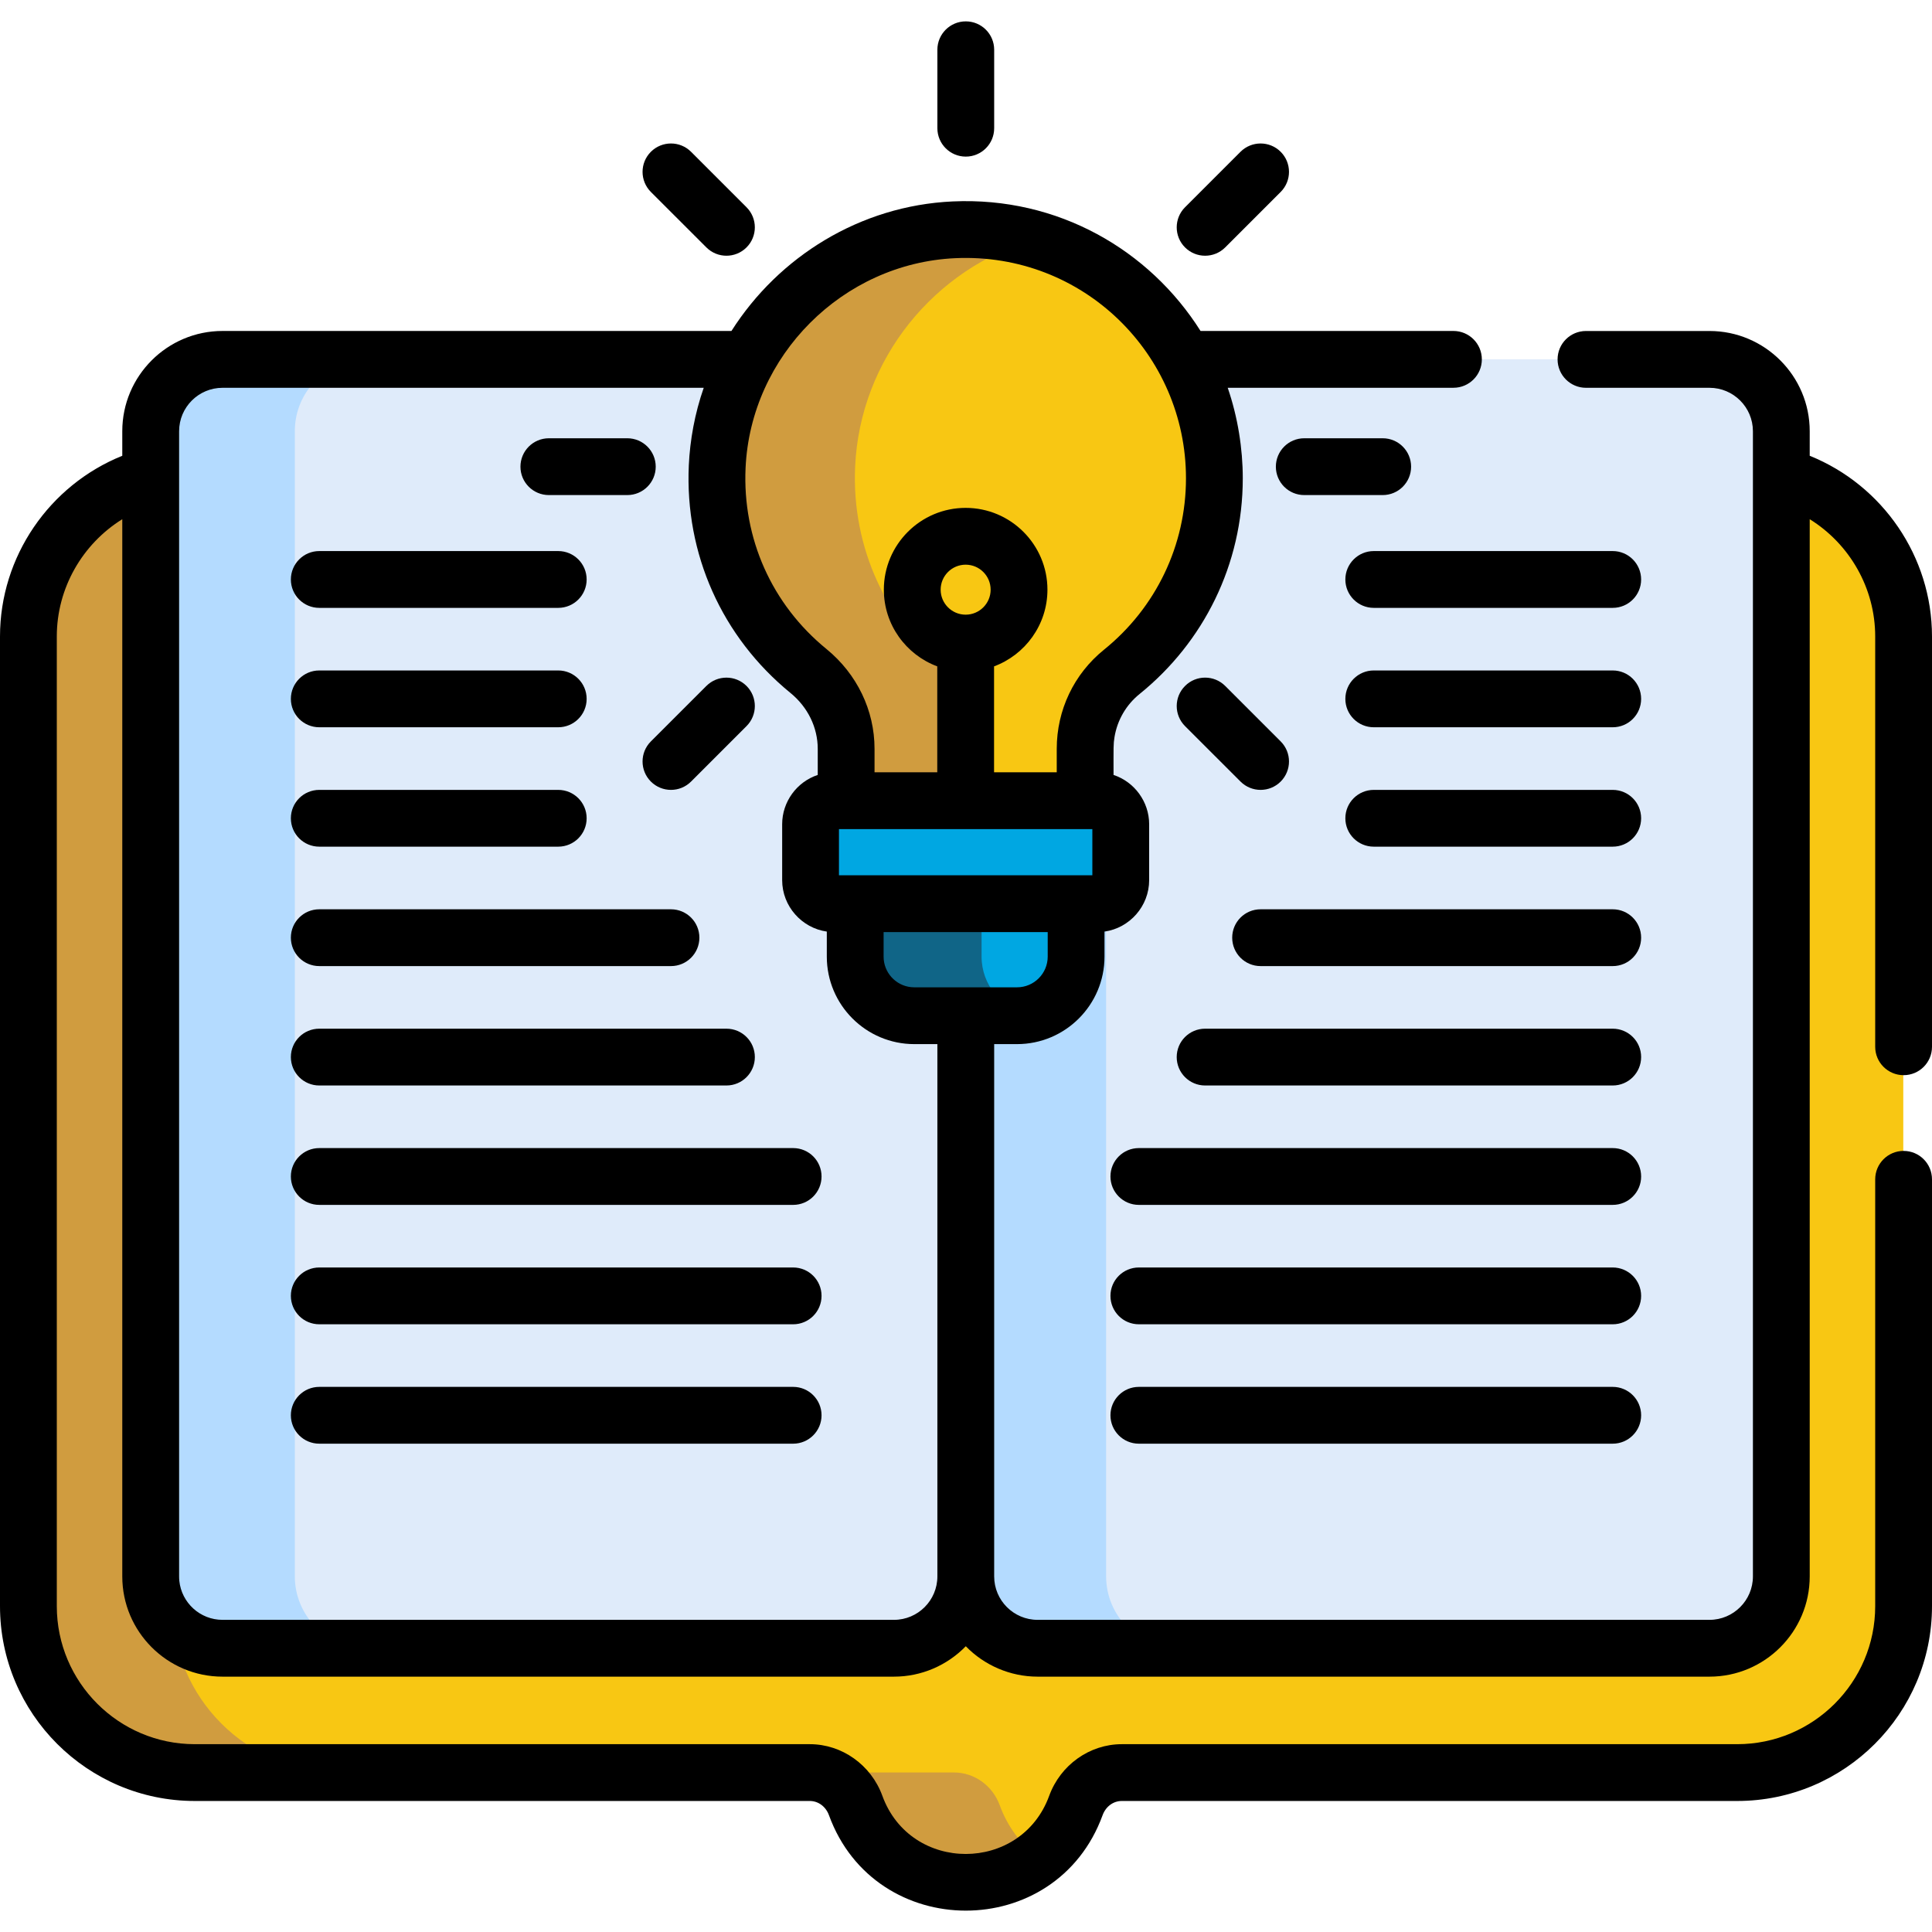 <svg xmlns="http://www.w3.org/2000/svg" width="65" height="65" viewBox="0 0 65 65" fill="none"><g clip-path="url(#clip0_9_332)"><path d="M59.664 16.013H5.314C2.949 16.668 0.945 18.844 0.945 21.409V54.034C0.945 57.113 3.464 59.633 6.543 59.633H27.234C27.933 59.633 28.538 60.084 28.778 60.741C29.328 62.254 30.779 63.334 32.482 63.334C34.185 63.334 35.635 62.254 36.186 60.741C36.425 60.084 37.031 59.633 37.73 59.633H58.435C61.514 59.633 64.034 57.113 64.034 54.034V21.41C64.034 18.844 62.029 16.668 59.664 16.013Z" fill="#F8C713"></path><path d="M5.804 54.034V21.409C5.804 18.844 7.809 16.668 10.174 16.013H5.314C2.949 16.668 0.945 18.844 0.945 21.409V54.034C0.945 57.113 3.464 59.633 6.543 59.633H11.403C8.324 59.633 5.804 57.113 5.804 54.034Z" fill="#D09C3F"></path><path d="M33.637 60.741C33.398 60.084 32.792 59.633 32.093 59.633H27.234C27.933 59.633 28.538 60.084 28.778 60.741C29.328 62.254 30.779 63.334 32.482 63.334C33.399 63.334 34.242 63.018 34.912 62.492C34.338 62.042 33.891 61.439 33.637 60.741Z" fill="#D09C3F"></path><path d="M57.503 12.088H39.063C39.711 13.276 40.081 14.638 40.081 16.087C40.081 18.719 38.866 21.066 36.966 22.6C36.184 23.231 35.734 24.185 35.734 25.19V26.935H36.14C36.577 26.935 36.931 27.29 36.931 27.727V29.608C36.931 30.046 36.577 30.4 36.14 30.4H35.429V31.8C35.429 32.897 34.539 33.787 33.442 33.787H32.355V53.033C32.355 54.368 33.564 55.45 34.898 55.45H57.503C58.837 55.45 59.919 54.368 59.919 53.033V14.504C59.919 13.17 58.837 12.088 57.503 12.088Z" fill="#DFEBFA"></path><path d="M37.214 53.033V22.388C37.132 22.46 37.051 22.532 36.966 22.6C36.184 23.231 35.733 24.185 35.733 25.19V26.936H36.14C36.577 26.936 36.931 27.29 36.931 27.727V29.608C36.931 30.046 36.577 30.4 36.14 30.4H35.429V31.8C35.429 32.897 34.539 33.787 33.442 33.787H32.354V53.033C32.354 54.368 33.564 55.45 34.898 55.45H39.63C38.296 55.45 37.214 54.368 37.214 53.033Z" fill="#B4DBFF"></path><path d="M31.513 33.787C30.416 33.787 29.526 32.897 29.526 31.8V30.4H28.815C28.378 30.4 28.024 30.046 28.024 29.609V27.727C28.024 27.29 28.378 26.936 28.815 26.936H29.221V25.191C29.221 24.17 28.745 23.218 27.954 22.572C25.982 20.962 24.757 18.47 24.883 15.698C24.942 14.397 25.304 13.171 25.899 12.088H7.476C6.141 12.088 5.059 13.17 5.059 14.505V53.034C5.059 54.368 6.141 55.45 7.476 55.45H30.065C31.4 55.45 32.482 54.368 32.482 53.034V33.787H31.513Z" fill="#DFEBFA"></path><path d="M9.919 53.034V14.504C9.919 13.17 11.001 12.088 12.335 12.088H7.476C6.141 12.088 5.059 13.17 5.059 14.504V53.034C5.059 54.368 6.141 55.45 7.476 55.45H12.335C11.001 55.45 9.919 54.368 9.919 53.034Z" fill="#B4DBFF"></path><path d="M32.082 7.728C27.793 7.926 24.313 11.408 24.118 15.698C23.993 18.47 25.217 20.962 27.19 22.572C27.981 23.218 28.457 24.17 28.457 25.191V27.445H36.498V25.19C36.498 24.185 36.949 23.231 37.73 22.6C39.63 21.066 40.845 18.719 40.845 16.087C40.845 11.334 36.883 7.507 32.082 7.728Z" fill="#F8C713"></path><path d="M31.842 22.572C29.869 20.962 28.645 18.47 28.77 15.698C28.934 12.075 31.443 9.027 34.803 8.049C33.945 7.801 33.03 7.685 32.082 7.728C27.793 7.926 24.313 11.409 24.119 15.698C23.993 18.471 25.218 20.962 27.19 22.572C27.981 23.218 28.457 24.17 28.457 25.191V27.445H33.109V25.191C33.109 24.17 32.633 23.218 31.842 22.572Z" fill="#D09C3F"></path><path d="M28.761 30.018V32.182C28.761 33.279 29.651 34.169 30.749 34.169H34.206C35.304 34.169 36.194 33.279 36.194 32.182V30.018H28.761Z" fill="#00A7E2"></path><path d="M33.024 32.182V30.018H28.761V32.182C28.761 33.279 29.651 34.169 30.749 34.169H34.206C34.344 34.169 34.479 34.155 34.609 34.128C33.704 33.942 33.024 33.142 33.024 32.182Z" fill="#106587"></path><path d="M36.904 26.936H28.051C27.614 26.936 27.259 27.29 27.259 27.727V29.609C27.259 30.046 27.614 30.4 28.051 30.4H36.904C37.341 30.4 37.696 30.046 37.696 29.609V27.727C37.696 27.29 37.341 26.936 36.904 26.936Z" fill="#00A7E2"></path><path d="M31.522 29.609V27.727C31.522 27.29 31.876 26.936 32.313 26.936H28.051C27.614 26.936 27.26 27.29 27.26 27.727V29.609C27.26 30.046 27.614 30.4 28.051 30.4H32.313C31.876 30.4 31.522 30.046 31.522 29.609Z" fill="#00A7E2"></path><path d="M54.258 46.66H38.315C37.787 46.66 37.36 47.088 37.36 47.615C37.36 48.143 37.787 48.571 38.315 48.571H54.258C54.786 48.571 55.214 48.143 55.214 47.615C55.214 47.088 54.786 46.66 54.258 46.66Z" fill="black"></path><path d="M10.742 20.451H18.781C19.309 20.451 19.737 20.023 19.737 19.496C19.737 18.968 19.309 18.54 18.781 18.54H10.742C10.214 18.54 9.786 18.968 9.786 19.496C9.786 20.023 10.214 20.451 10.742 20.451Z" fill="black"></path><path d="M10.742 24.468H18.781C19.309 24.468 19.737 24.041 19.737 23.513C19.737 22.985 19.309 22.557 18.781 22.557H10.742C10.214 22.557 9.786 22.985 9.786 23.513C9.786 24.041 10.214 24.468 10.742 24.468Z" fill="black"></path><path d="M10.742 28.485H18.781C19.309 28.485 19.737 28.058 19.737 27.53C19.737 27.002 19.309 26.575 18.781 26.575H10.742C10.214 26.575 9.786 27.002 9.786 27.53C9.786 28.058 10.214 28.485 10.742 28.485Z" fill="black"></path><path d="M10.742 32.503H22.574C23.102 32.503 23.53 32.075 23.53 31.547C23.53 31.019 23.102 30.592 22.574 30.592H10.742C10.214 30.592 9.786 31.019 9.786 31.547C9.786 32.075 10.214 32.503 10.742 32.503Z" fill="black"></path><path d="M10.742 36.52H24.44C24.968 36.52 25.396 36.092 25.396 35.564C25.396 35.036 24.968 34.609 24.44 34.609H10.742C10.214 34.609 9.786 35.036 9.786 35.564C9.786 36.092 10.214 36.52 10.742 36.52Z" fill="black"></path><path d="M10.742 40.537H26.685C27.213 40.537 27.64 40.109 27.64 39.581C27.64 39.053 27.213 38.626 26.685 38.626H10.742C10.214 38.626 9.786 39.053 9.786 39.581C9.786 40.109 10.214 40.537 10.742 40.537Z" fill="black"></path><path d="M10.742 44.554H26.685C27.213 44.554 27.64 44.126 27.64 43.598C27.64 43.071 27.213 42.643 26.685 42.643H10.742C10.214 42.643 9.786 43.071 9.786 43.598C9.786 44.126 10.214 44.554 10.742 44.554Z" fill="black"></path><path d="M10.742 48.571H26.685C27.213 48.571 27.64 48.143 27.64 47.615C27.64 47.088 27.213 46.66 26.685 46.66H10.742C10.214 46.66 9.786 47.088 9.786 47.615C9.786 48.143 10.214 48.571 10.742 48.571Z" fill="black"></path><path d="M54.258 18.54H46.219C45.691 18.54 45.263 18.968 45.263 19.496C45.263 20.023 45.691 20.451 46.219 20.451H54.258C54.786 20.451 55.214 20.023 55.214 19.496C55.214 18.968 54.786 18.54 54.258 18.54Z" fill="black"></path><path d="M54.258 22.557H46.219C45.691 22.557 45.263 22.985 45.263 23.513C45.263 24.041 45.691 24.468 46.219 24.468H54.258C54.786 24.468 55.214 24.041 55.214 23.513C55.214 22.985 54.786 22.557 54.258 22.557Z" fill="black"></path><path d="M54.258 26.575H46.219C45.691 26.575 45.263 27.002 45.263 27.53C45.263 28.058 45.691 28.485 46.219 28.485H54.258C54.786 28.485 55.214 28.058 55.214 27.53C55.214 27.002 54.786 26.575 54.258 26.575Z" fill="black"></path><path d="M54.259 30.592H42.411C41.883 30.592 41.456 31.019 41.456 31.547C41.456 32.075 41.883 32.503 42.411 32.503H54.259C54.786 32.503 55.214 32.075 55.214 31.547C55.214 31.019 54.786 30.592 54.259 30.592Z" fill="black"></path><path d="M54.258 34.609H40.545C40.017 34.609 39.589 35.036 39.589 35.564C39.589 36.092 40.017 36.52 40.545 36.52H54.258C54.786 36.52 55.214 36.092 55.214 35.564C55.214 35.036 54.786 34.609 54.258 34.609Z" fill="black"></path><path d="M54.258 38.626H38.315C37.787 38.626 37.36 39.053 37.36 39.581C37.36 40.109 37.787 40.537 38.315 40.537H54.258C54.786 40.537 55.214 40.109 55.214 39.581C55.214 39.053 54.786 38.626 54.258 38.626Z" fill="black"></path><path d="M54.258 42.643H38.315C37.787 42.643 37.36 43.071 37.36 43.598C37.36 44.126 37.787 44.554 38.315 44.554H54.258C54.786 44.554 55.214 44.126 55.214 43.598C55.214 43.071 54.786 42.643 54.258 42.643Z" fill="black"></path><path d="M18.466 16.656H21.105C21.633 16.656 22.061 16.229 22.061 15.701C22.061 15.173 21.633 14.745 21.105 14.745H18.466C17.938 14.745 17.51 15.173 17.51 15.701C17.51 16.229 17.938 16.656 18.466 16.656Z" fill="black"></path><path d="M47.475 15.701C47.475 15.173 47.047 14.745 46.52 14.745H43.88C43.353 14.745 42.925 15.173 42.925 15.701C42.925 16.229 43.353 16.656 43.88 16.656H46.52C47.047 16.656 47.475 16.229 47.475 15.701Z" fill="black"></path><path d="M21.898 26.295C22.272 26.668 22.877 26.668 23.25 26.295L25.116 24.429C25.489 24.056 25.489 23.451 25.116 23.078C24.743 22.705 24.138 22.705 23.765 23.078L21.898 24.944C21.525 25.317 21.525 25.922 21.898 26.295Z" fill="black"></path><path d="M41.221 8.324L43.087 6.458C43.46 6.085 43.46 5.48 43.087 5.107C42.714 4.734 42.109 4.734 41.735 5.107L39.869 6.973C39.496 7.346 39.496 7.951 39.869 8.324C40.243 8.697 40.847 8.697 41.221 8.324Z" fill="black"></path><path d="M32.493 5.269C33.02 5.269 33.448 4.841 33.448 4.313V1.674C33.448 1.146 33.02 0.719 32.493 0.719C31.965 0.719 31.537 1.146 31.537 1.674V4.313C31.537 4.841 31.965 5.269 32.493 5.269Z" fill="black"></path><path d="M39.87 23.078C39.496 23.451 39.496 24.056 39.869 24.429L41.736 26.295C42.109 26.668 42.714 26.668 43.087 26.295C43.46 25.922 43.46 25.317 43.087 24.944L41.221 23.078C40.848 22.705 40.242 22.704 39.87 23.078Z" fill="black"></path><path d="M23.765 8.324C24.138 8.697 24.743 8.697 25.116 8.324C25.489 7.951 25.489 7.346 25.116 6.973L23.25 5.107C22.877 4.734 22.272 4.734 21.898 5.107C21.525 5.48 21.525 6.085 21.898 6.458L23.765 8.324Z" fill="black"></path><path d="M60.886 15.334V14.508C60.886 12.648 59.373 11.136 57.514 11.136H53.359C52.831 11.136 52.403 11.563 52.403 12.091C52.403 12.619 52.831 13.047 53.359 13.047H57.514C58.319 13.047 58.975 13.702 58.975 14.508V53.037C58.975 53.843 58.319 54.498 57.514 54.498H34.909C34.104 54.498 33.448 53.843 33.448 53.037V35.128H34.217C35.84 35.128 37.16 33.808 37.16 32.185V31.342C38.008 31.223 38.662 30.485 38.662 29.612V27.73C38.662 26.975 38.168 26.305 37.464 26.072C37.464 25.116 37.456 25.042 37.497 24.793C37.592 24.225 37.889 23.712 38.342 23.347C40.484 21.617 41.812 19.002 41.812 16.09C41.812 15.094 41.644 14.031 41.305 13.046H48.9C49.427 13.046 49.855 12.619 49.855 12.091C49.855 11.563 49.427 11.135 48.9 11.135H40.391C38.675 8.414 35.597 6.613 32.049 6.777C28.938 6.92 26.197 8.635 24.609 11.135H7.487C5.627 11.135 4.114 12.648 4.114 14.507V15.334C1.659 16.324 0 18.727 0 21.413V54.038C0 57.651 2.94 60.592 6.554 60.592H27.244C27.531 60.592 27.784 60.78 27.89 61.072C29.447 65.345 35.534 65.357 37.095 61.072C37.201 60.78 37.454 60.592 37.74 60.592H58.446C62.06 60.592 65 57.651 65 54.038V39.677C65 39.149 64.572 38.721 64.044 38.721C63.517 38.721 63.089 39.149 63.089 39.677V54.038C63.089 56.598 61.006 58.681 58.446 58.681H37.741C36.659 58.681 35.678 59.379 35.299 60.418C34.35 63.023 30.638 63.031 29.686 60.418C29.308 59.379 28.327 58.681 27.245 58.681H6.554C3.994 58.681 1.911 56.598 1.911 54.038V21.413C1.911 19.784 2.774 18.301 4.114 17.468V53.037C4.114 54.896 5.627 56.409 7.487 56.409H30.076C31.003 56.409 31.867 56.029 32.493 55.386C33.113 56.025 33.985 56.409 34.909 56.409H57.514C59.373 56.409 60.886 54.896 60.886 53.037V17.468C62.227 18.301 63.089 19.784 63.089 21.413V35.218C63.089 35.746 63.517 36.173 64.045 36.173C64.573 36.173 65 35.746 65 35.218V21.413C65 18.727 63.341 16.324 60.886 15.334ZM35.249 32.185C35.249 32.754 34.786 33.217 34.217 33.217H32.493H30.759C30.724 33.217 30.689 33.215 30.654 33.212C30.134 33.159 29.728 32.719 29.728 32.185V31.359H35.249V32.185H35.249ZM32.488 20.68C32.025 20.68 31.647 20.303 31.647 19.839C31.647 19.375 32.025 18.998 32.488 18.998C32.952 18.998 33.329 19.375 33.329 19.839C33.329 20.303 32.952 20.68 32.488 20.68ZM36.751 27.895V29.448C35.821 29.448 29.063 29.448 28.226 29.448V27.895H36.751ZM32.137 8.686C36.449 8.49 39.901 11.93 39.901 16.09C39.901 18.341 38.895 20.444 37.141 21.86C36.132 22.675 35.553 23.89 35.553 25.193V25.983H33.444V22.419C34.491 22.03 35.24 21.02 35.24 19.839C35.24 18.322 34.006 17.087 32.488 17.087C30.971 17.087 29.736 18.321 29.736 19.839C29.736 21.02 30.485 22.03 31.533 22.419V25.983H29.423V25.194C29.423 23.899 28.833 22.675 27.805 21.835C25.968 20.336 24.976 18.116 25.084 15.744C25.256 11.961 28.354 8.86 32.137 8.686ZM6.026 14.508C6.026 13.702 6.681 13.047 7.487 13.047H23.676C23.374 13.912 23.213 14.809 23.174 15.658C23.039 18.639 24.287 21.431 26.597 23.316C27.178 23.791 27.512 24.475 27.512 25.194V26.072C26.806 26.306 26.315 26.976 26.315 27.73V29.612C26.315 30.494 26.98 31.224 27.817 31.342V32.185C27.817 33.808 29.137 35.128 30.76 35.128H31.537V53.037C31.537 53.843 30.882 54.498 30.076 54.498H7.487C6.731 54.498 6.108 53.922 6.033 53.186C6.028 53.137 6.026 53.087 6.026 53.037C6.026 48.378 6.026 15.741 6.026 14.508Z" fill="black"></path></g><defs><clipPath id="clip0_9_332"><rect width="65" height="65" fill="white"></rect></clipPath></defs></svg>